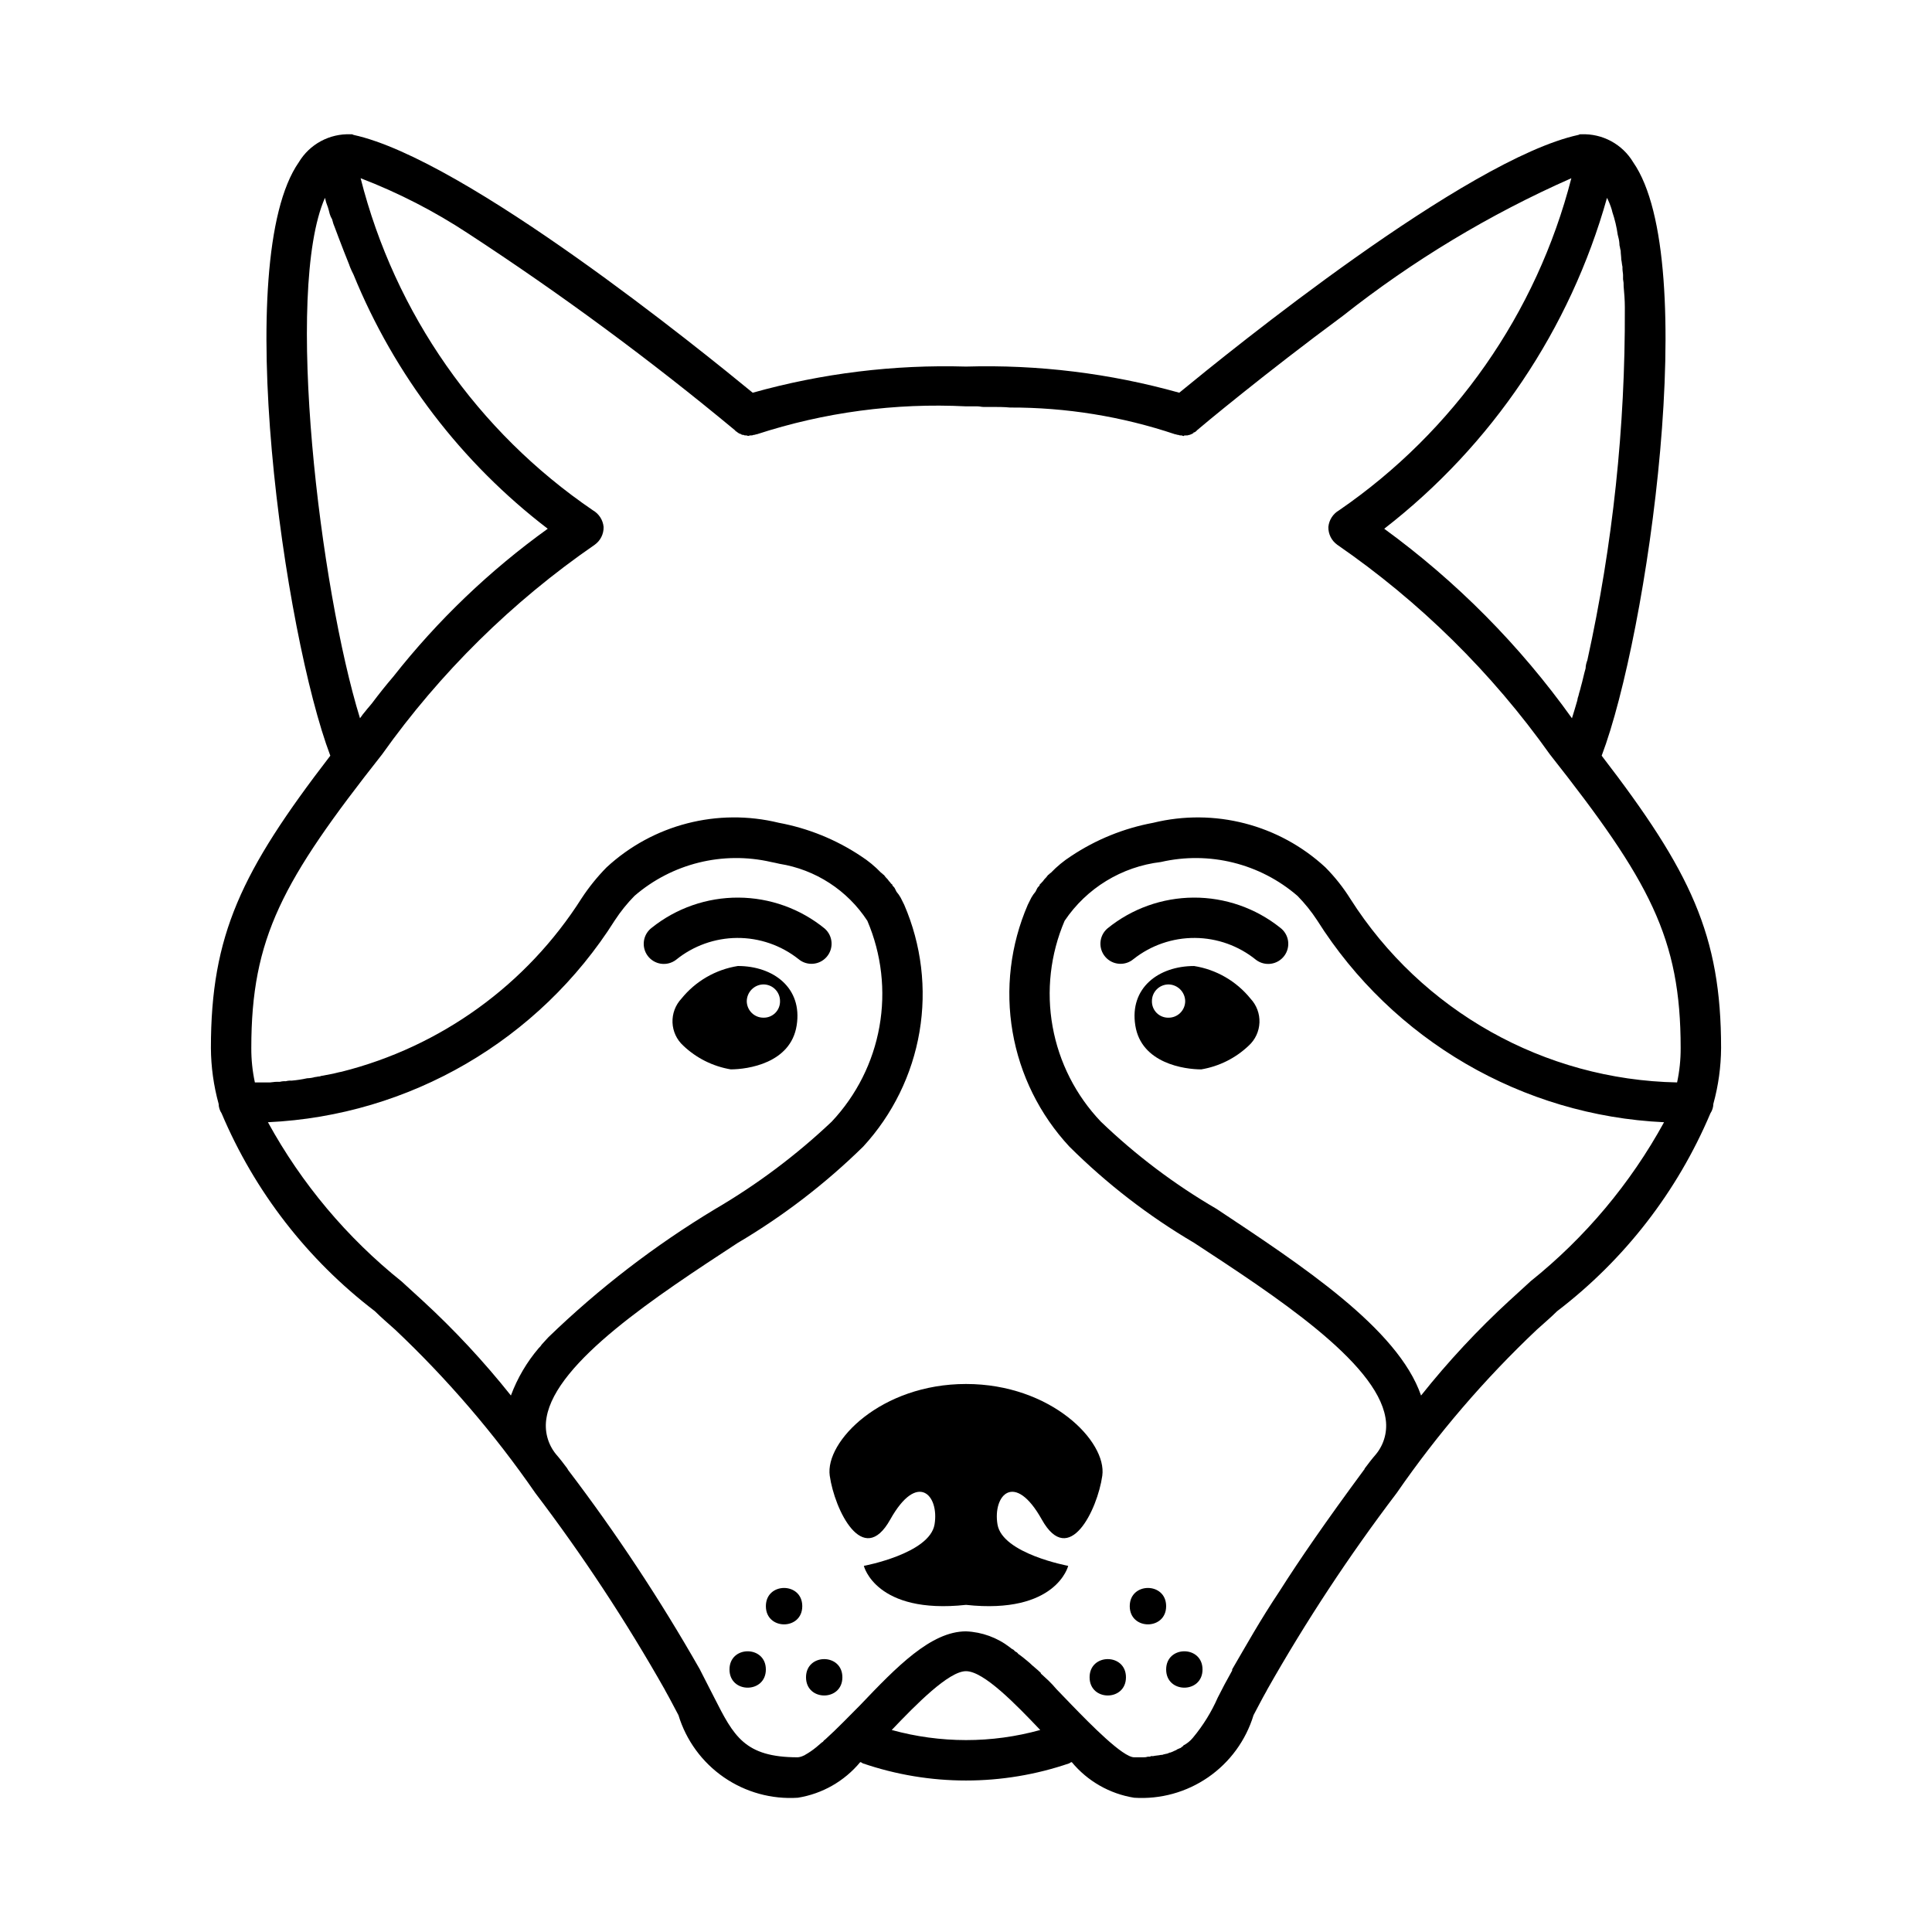 <?xml version="1.0" encoding="UTF-8"?>
<!-- Uploaded to: ICON Repo, www.iconrepo.com, Generator: ICON Repo Mixer Tools -->
<svg fill="#000000" width="800px" height="800px" version="1.1" viewBox="144 144 512 512" xmlns="http://www.w3.org/2000/svg">
 <g>
  <path d="m338.91 258.18c0.414-0.336-0.422 0.328 0 0z"/>
  <path d="m338.98 258.24 0.098 0.066c0.191 0.148 0.391 0.285 0.602 0.41-0.254-0.191-0.508-0.371-0.766-0.531z"/>
  <path d="m362.53 390.06c2.219 1.914 2.477 5.262 0.574 7.492-1.902 2.231-5.25 2.508-7.492 0.617-4.629-3.664-10.367-5.641-16.273-5.606-5.902 0.039-11.617 2.086-16.199 5.809-1.133 0.855-2.555 1.227-3.961 1.031-1.402-0.199-2.672-0.949-3.519-2.082-0.852-1.133-1.215-2.559-1.012-3.965 0.203-1.402 0.957-2.664 2.098-3.512 6.508-5.195 14.602-8.008 22.93-7.969s16.395 2.926 22.855 8.184z"/>
  <path d="m339.54 400c-5.887 0.934-11.215 4.019-14.957 8.656-1.602 1.707-2.449 3.981-2.363 6.32 0.09 2.336 1.109 4.539 2.836 6.117 3.473 3.312 7.859 5.504 12.594 6.301 4.41 0 15.902-1.574 17.477-11.652 1.574-9.918-6.141-15.742-15.586-15.742zm6.769 13.699v-0.004c-1.172 0.004-2.293-0.461-3.121-1.289-0.824-0.828-1.289-1.949-1.289-3.117 0.055-2.414 1.996-4.359 4.41-4.41 1.168 0 2.293 0.461 3.117 1.289 0.828 0.828 1.293 1.949 1.289 3.121 0.031 1.176-0.426 2.316-1.258 3.148-0.832 0.832-1.973 1.289-3.148 1.258z"/>
  <path d="m367.24 588.5c0 6.426-9.637 6.426-9.637 0 0-6.426 9.637-6.426 9.637 0"/>
  <path d="m356.61 569.65c0 6.43-9.645 6.43-9.645 0 0-6.43 9.645-6.43 9.645 0"/>
  <path d="m346.96 586.43c0 6.426-9.637 6.426-9.637 0 0-6.426 9.637-6.426 9.637 0"/>
  <path d="m436.12 535.08c-1.289 9.039-8.797 24.539-16.023 11.625-7.227-12.926-13.039-6.461-11.75 1.289 1.297 7.75 18.738 10.977 18.738 10.977s-3.129 12.926-27.078 10.336c-23.949 2.586-27.078-10.336-27.078-10.336s17.438-3.227 18.738-10.977c1.289-7.75-4.523-14.211-11.75-1.289-7.227 12.914-14.738-2.586-16.023-11.625-1.289-9.047 13.562-24.309 36.117-24.309 22.547 0 37.398 15.262 36.109 24.309z"/>
  <path d="m437.47 390.06c-2.219 1.914-2.477 5.262-0.574 7.492 1.902 2.231 5.25 2.508 7.492 0.617 4.629-3.664 10.367-5.641 16.273-5.606 5.902 0.039 11.617 2.086 16.199 5.809 1.129 0.855 2.555 1.227 3.961 1.031 1.402-0.199 2.668-0.949 3.519-2.082 0.852-1.133 1.215-2.559 1.012-3.965-0.203-1.402-0.957-2.664-2.098-3.512-6.508-5.195-14.602-8.008-22.93-7.969-8.332 0.039-16.395 2.926-22.855 8.184z"/>
  <path d="m475.41 408.66c-3.746-4.637-9.074-7.723-14.957-8.656-9.445 0-17.16 5.824-15.586 15.742 1.574 10.078 13.066 11.652 17.477 11.652h-0.004c4.734-0.797 9.121-2.988 12.594-6.301 1.727-1.578 2.746-3.781 2.836-6.117 0.09-2.336-0.762-4.613-2.359-6.32zm-21.727 5.039c-1.18 0.027-2.316-0.426-3.152-1.258-0.832-0.836-1.285-1.973-1.258-3.148-0.004-1.172 0.461-2.293 1.289-3.121s1.949-1.289 3.121-1.289c2.41 0.051 4.356 1.996 4.406 4.41 0.004 1.168-0.461 2.289-1.289 3.117-0.828 0.828-1.949 1.293-3.117 1.289z"/>
  <path d="m442.39 588.5c0 6.426-9.637 6.426-9.637 0 0-6.426 9.637-6.426 9.637 0"/>
  <path d="m453.04 569.65c0 6.43-9.645 6.43-9.645 0 0-6.43 9.645-6.43 9.645 0"/>
  <path d="m462.68 586.43c0 6.426-9.637 6.426-9.637 0 0-6.426 9.637-6.426 9.637 0"/>
  <path d="m568.46 344.27c12.121-31.961 26.449-131.3 8.344-157.28v-0.004c-1.41-2.348-3.426-4.273-5.836-5.574s-5.125-1.934-7.863-1.824c-0.27-0.043-0.551 0.016-0.785 0.156-29.758 6.453-92.574 57.465-105.8 68.328v0.004c-18.383-5.152-37.438-7.488-56.52-6.93-19.082-0.559-38.141 1.777-56.523 6.93-13.227-10.863-76.043-61.875-105.8-68.328v-0.004c-0.234-0.141-0.512-0.199-0.785-0.156-2.738-0.109-5.453 0.523-7.863 1.824s-4.426 3.227-5.836 5.574c-18.105 25.977-3.777 125.32 8.344 157.28-23.617 30.699-31.645 47.547-31.645 77.461v0.004c0.031 5 0.719 9.977 2.047 14.797 0.02 0.898 0.293 1.773 0.789 2.519 8.75 20.711 22.75 38.781 40.617 52.43 1.73 1.73 3.621 3.305 5.352 4.879h0.004c13.859 13.098 26.312 27.609 37.156 43.297 12.594 16.582 24.059 33.992 34.32 52.113l0.156 0.316c1.258 2.203 2.363 4.41 3.465 6.453 2.035 6.684 6.266 12.48 12.012 16.453s12.664 5.887 19.633 5.43c6.477-1.039 12.352-4.394 16.531-9.445 0.238 0.039 0.457 0.148 0.633 0.316 17.754 6.086 37.031 6.086 54.789 0 0.172-0.168 0.391-0.277 0.629-0.316 4.18 5.051 10.059 8.406 16.531 9.445 6.969 0.457 13.887-1.457 19.633-5.43s9.977-9.77 12.012-16.453c1.102-2.047 2.203-4.25 3.465-6.453l0.156-0.316c10.262-18.121 21.727-35.531 34.324-52.113 10.84-15.688 23.293-30.199 37.152-43.297 1.73-1.574 3.621-3.148 5.352-4.879h0.004c17.867-13.648 31.867-31.719 40.617-52.43 0.496-0.746 0.77-1.621 0.789-2.519 1.328-4.82 2.016-9.797 2.047-14.797 0-29.914-8.031-46.762-31.645-77.461zm1.418-147.84h-0.004c0.516 1.008 0.938 2.062 1.262 3.148 0 0.156 0.156 0.473 0.156 0.629 0.656 1.945 1.133 3.949 1.418 5.981 0 0.156 0.156 0.473 0.156 0.629v0.004c0.195 0.719 0.301 1.457 0.316 2.203 0.156 0.473 0.156 0.945 0.316 1.418 0 0.789 0.156 1.574 0.156 2.363 0.156 0.629 0.156 1.258 0.316 1.891v0.473c0 0.629 0.156 1.258 0.156 1.73v1.102-0.004c0.129 0.621 0.184 1.258 0.156 1.891 0.156 1.73 0.316 3.621 0.316 5.512v0.473c0.133 31.285-3.195 62.492-9.922 93.047 0 0.156-0.156 0.316-0.156 0.473-0.195 0.555-0.301 1.141-0.316 1.73-0.473 1.574-0.789 3.305-1.258 4.879-0.156 0.789-0.473 1.574-0.629 2.363-0.16 0.402-0.266 0.828-0.316 1.258-0.473 1.73-0.945 3.148-1.418 4.723v0.004c-13.785-19.297-30.586-36.254-49.75-50.227 28.578-22.141 49.277-52.887 59.039-87.691zm-339.76 0c0.188 0.859 0.453 1.703 0.785 2.516 0.156 0.473 0.316 1.102 0.473 1.73v0.004c0.145 0.5 0.355 0.977 0.629 1.418 0.191 0.809 0.457 1.598 0.789 2.359 0.316 0.789 0.629 1.73 0.945 2.519 0.945 2.519 1.891 4.879 2.832 7.242 0 0.156 0.156 0.316 0.156 0.473 0.316 0.789 0.629 1.418 0.945 2.047 10.867 26.641 28.637 49.898 51.484 67.383-15.41 11.09-29.191 24.285-40.934 39.203-1.891 2.203-3.777 4.566-5.668 7.086-0.473 0.629-1.102 1.258-1.574 1.891-0.562 0.652-1.09 1.336-1.574 2.047-10.551-34.168-20.152-113.2-9.289-137.92zm56.68 304.8h-0.004c-3.184 3.731-5.688 7.992-7.398 12.594-7.156-8.992-15-17.414-23.457-25.191-1.73-1.574-3.621-3.305-5.512-5.039-14.473-11.59-26.512-25.93-35.422-42.191 37.551-1.746 71.883-21.734 91.945-53.531 1.516-2.316 3.254-4.477 5.195-6.453 9.949-8.594 23.398-11.93 36.211-8.977 0.789 0.156 1.574 0.316 2.203 0.473 9.551 1.523 18.016 7.012 23.301 15.113 3.769 8.828 4.883 18.566 3.203 28.016-1.676 9.453-6.074 18.211-12.648 25.199-9.371 8.867-19.723 16.633-30.859 23.145-15.988 9.625-30.828 21.031-44.242 34.008-0.629 0.629-1.102 1.258-1.73 1.891-0.215 0.352-0.48 0.668-0.789 0.945zm113.2 103.91c-6.652-0.008-13.27-0.906-19.68-2.676 6.453-6.769 15.113-15.586 19.68-15.586 4.723 0 13.227 8.816 19.68 15.586-6.41 1.781-13.031 2.68-19.68 2.676zm149.57-121.54c-1.891 1.73-3.777 3.465-5.512 5.039l-0.004-0.004c-8.457 7.777-16.301 16.199-23.457 25.191-6.141-17.789-31.645-34.48-54.16-49.438-11.117-6.465-21.426-14.234-30.699-23.145-6.629-6.957-11.074-15.707-12.781-25.164-1.707-9.461-0.602-19.211 3.176-28.051 5.82-8.664 15.137-14.359 25.508-15.586 12.809-2.953 26.262 0.383 36.211 8.977 1.938 1.977 3.68 4.137 5.195 6.453 20.059 31.797 54.391 51.785 91.945 53.531-8.91 16.262-20.949 30.602-35.426 42.191zm38.887-52.742-0.004-0.004c-35.191-0.68-67.703-18.945-86.59-48.648-1.891-3.016-4.109-5.816-6.613-8.344-12.273-11.352-29.422-15.785-45.656-11.809-7.766 1.441-15.156 4.441-21.727 8.816-1.953 1.254-3.75 2.734-5.356 4.41-0.316 0.156-0.473 0.473-0.789 0.629h0.004c-0.277 0.398-0.594 0.77-0.945 1.102-0.156 0.156-0.316 0.473-0.473 0.629-0.086 0-0.16 0.07-0.156 0.16l-0.629 0.629v0.156c-0.156 0.316-0.473 0.473-0.629 0.789l-0.473 0.945h-0.004c-0.418 0.484-0.785 1.012-1.102 1.574l-0.945 1.891 0.004-0.004c-4.586 10.598-5.984 22.301-4.027 33.68 1.957 11.379 7.188 21.941 15.047 30.398 9.91 9.855 21.016 18.422 33.062 25.508 21.41 14.012 48.176 31.488 50.695 46.289v-0.004c0.645 3.469-0.277 7.039-2.519 9.762-1.102 1.258-2.047 2.519-2.992 3.777 0 0.156 0 0.156-0.156 0.316-10.234 13.855-17.16 23.93-22.355 32.117-5.352 8.031-8.816 14.328-12.594 20.781v0.316c-1.418 2.519-2.676 4.879-3.777 7.086h-0.004c-1.688 3.859-3.914 7.465-6.613 10.707-0.691 0.844-1.547 1.543-2.519 2.043 0 0-0.156 0.316-0.316 0.316-0.156 0.156-0.316 0.156-0.316 0.316-0.156 0-0.316 0.156-0.473 0.156-0.156 0.156-0.473 0.156-0.629 0.316-0.156 0.156-0.316 0.156-0.629 0.316l0.004-0.004c-0.355 0.188-0.723 0.344-1.102 0.473-0.176-0.02-0.348 0.035-0.473 0.156-0.156 0-0.316 0.156-0.473 0.156-0.316 0-0.473 0.156-0.789 0.156v0.004c-0.242 0.125-0.516 0.18-0.785 0.156-0.629 0.156-1.418 0.156-2.047 0.316h-0.629l-0.156 0.156h-0.633c-0.355 0.121-0.727 0.172-1.102 0.156h-2.519c-2.992 0-11.492-8.66-16.531-13.855-1.418-1.418-2.676-2.832-4.094-4.25-0.641-0.77-1.324-1.504-2.047-2.203-0.629-0.629-1.418-1.258-2.047-1.891v-0.156c-0.945-0.945-2.047-1.73-2.992-2.676-0.945-0.789-2.047-1.73-2.992-2.363l0.004 0.004c-0.188-0.293-0.465-0.512-0.789-0.633l-0.473-0.473c-0.348-0.152-0.668-0.367-0.945-0.629-3.348-2.59-7.418-4.078-11.648-4.25-9.289 0-18.422 9.445-28.023 19.523-2.676 2.676-6.141 6.297-9.289 9.133-0.316 0.156-0.473 0.473-0.629 0.629h-0.004c-0.234 0.117-0.449 0.277-0.629 0.473-0.316 0.316-0.789 0.629-1.102 0.945v-0.004c-0.934 0.77-1.938 1.457-2.992 2.047-0.082 0.09-0.195 0.148-0.316 0.16-0.488 0.258-1.023 0.418-1.574 0.473-14.168 0-17.004-5.668-22.199-15.902-1.102-2.203-2.363-4.566-3.621-7.086l-0.156-0.316c-10.465-18.387-22.141-36.059-34.953-52.898 0-0.156-0.156-0.156-0.156-0.316-0.945-1.258-1.891-2.519-2.992-3.777-2.238-2.723-3.16-6.293-2.519-9.762 2.519-14.801 29.285-32.273 50.695-46.289l0.004 0.004c12.059-7.133 23.215-15.695 33.219-25.508 7.805-8.488 12.988-19.059 14.914-30.43 1.93-11.371 0.52-23.059-4.051-33.648l-0.945-1.891v0.004c-0.312-0.562-0.684-1.09-1.102-1.574l-0.473-0.945c-0.156-0.316-0.473-0.473-0.629-0.789v-0.156c-0.316-0.156-0.473-0.473-0.629-0.629 0-0.09-0.07-0.16-0.156-0.16-0.156-0.156-0.316-0.473-0.473-0.629-0.355-0.332-0.672-0.703-0.945-1.102-0.316-0.156-0.473-0.473-0.789-0.629-1.605-1.676-3.402-3.156-5.352-4.41-6.574-4.375-13.965-7.375-21.727-8.816-16.238-3.977-33.387 0.457-45.66 11.809-2.465 2.508-4.68 5.25-6.609 8.188-14.535 22.902-37.301 39.355-63.605 45.973-0.945 0.156-1.891 0.473-2.832 0.629-0.789 0.156-1.73 0.316-2.519 0.473-0.156 0-0.316 0.156-0.629 0.156-0.316 0-0.789 0.156-1.102 0.156l-0.004 0.004c-0.668 0.191-1.355 0.297-2.047 0.312-1.352 0.301-2.719 0.508-4.094 0.629-0.531-0.031-1.062 0.02-1.574 0.16-0.531-0.035-1.062 0.02-1.574 0.156-0.844-0.031-1.688 0.023-2.519 0.156h-4.094c-0.645-3-0.961-6.062-0.945-9.129 0-29.125 8.188-44.242 34.637-77.777 15.398-21.672 34.477-40.48 56.363-55.574 1.527-1.086 2.41-2.856 2.363-4.727-0.176-1.84-1.23-3.484-2.836-4.406-30.578-20.836-52.473-52.141-61.559-88.008 9.996 3.84 19.551 8.75 28.496 14.641 24.594 16.059 48.25 33.508 70.848 52.27v0.156h0.156c0.156 0.156 0.473 0.316 0.629 0.473 0.156 0 0.156 0.156 0.316 0.156l0.004 0.004c0.234 0.039 0.453 0.148 0.629 0.312h0.316-0.004c0.242 0.129 0.516 0.184 0.789 0.156h0.156c0.238 0.16 0.551 0.16 0.789 0h0.156c0.324 0.027 0.648-0.027 0.945-0.156h0.156c0.156 0 0.316-0.156 0.629-0.156 17.867-5.832 36.648-8.34 55.422-7.398h2.992c0.629 0 1.102 0.156 1.574 0.156h2.047c1.73 0 3.465 0 5.039 0.156h-0.004c14.879-0.039 29.664 2.356 43.77 7.086 0.316 0 0.473 0.156 0.629 0.156h0.156c0.301 0.129 0.625 0.184 0.945 0.156 0.156 0 0.316 0.156 0.473 0.156s0.156-0.156 0.316-0.156h0.316-0.004c0.324 0.027 0.648-0.027 0.945-0.156h0.156c0.156-0.156 0.473-0.156 0.629-0.316 0.156 0 0.156-0.156 0.316-0.156v-0.156c0.246-0.004 0.48-0.121 0.633-0.316h0.156v-0.156c1.258-1.102 18.262-15.273 38.73-30.387 18.582-14.688 38.945-26.961 60.613-36.523-9.211 35.809-31.078 67.074-61.559 88.008-1.605 0.922-2.66 2.566-2.832 4.406-0.051 1.871 0.836 3.641 2.359 4.727 21.887 15.094 40.965 33.902 56.363 55.574 26.449 33.535 34.637 48.648 34.637 77.777 0.016 3.066-0.301 6.129-0.945 9.129z"/>
 </g>
</svg>